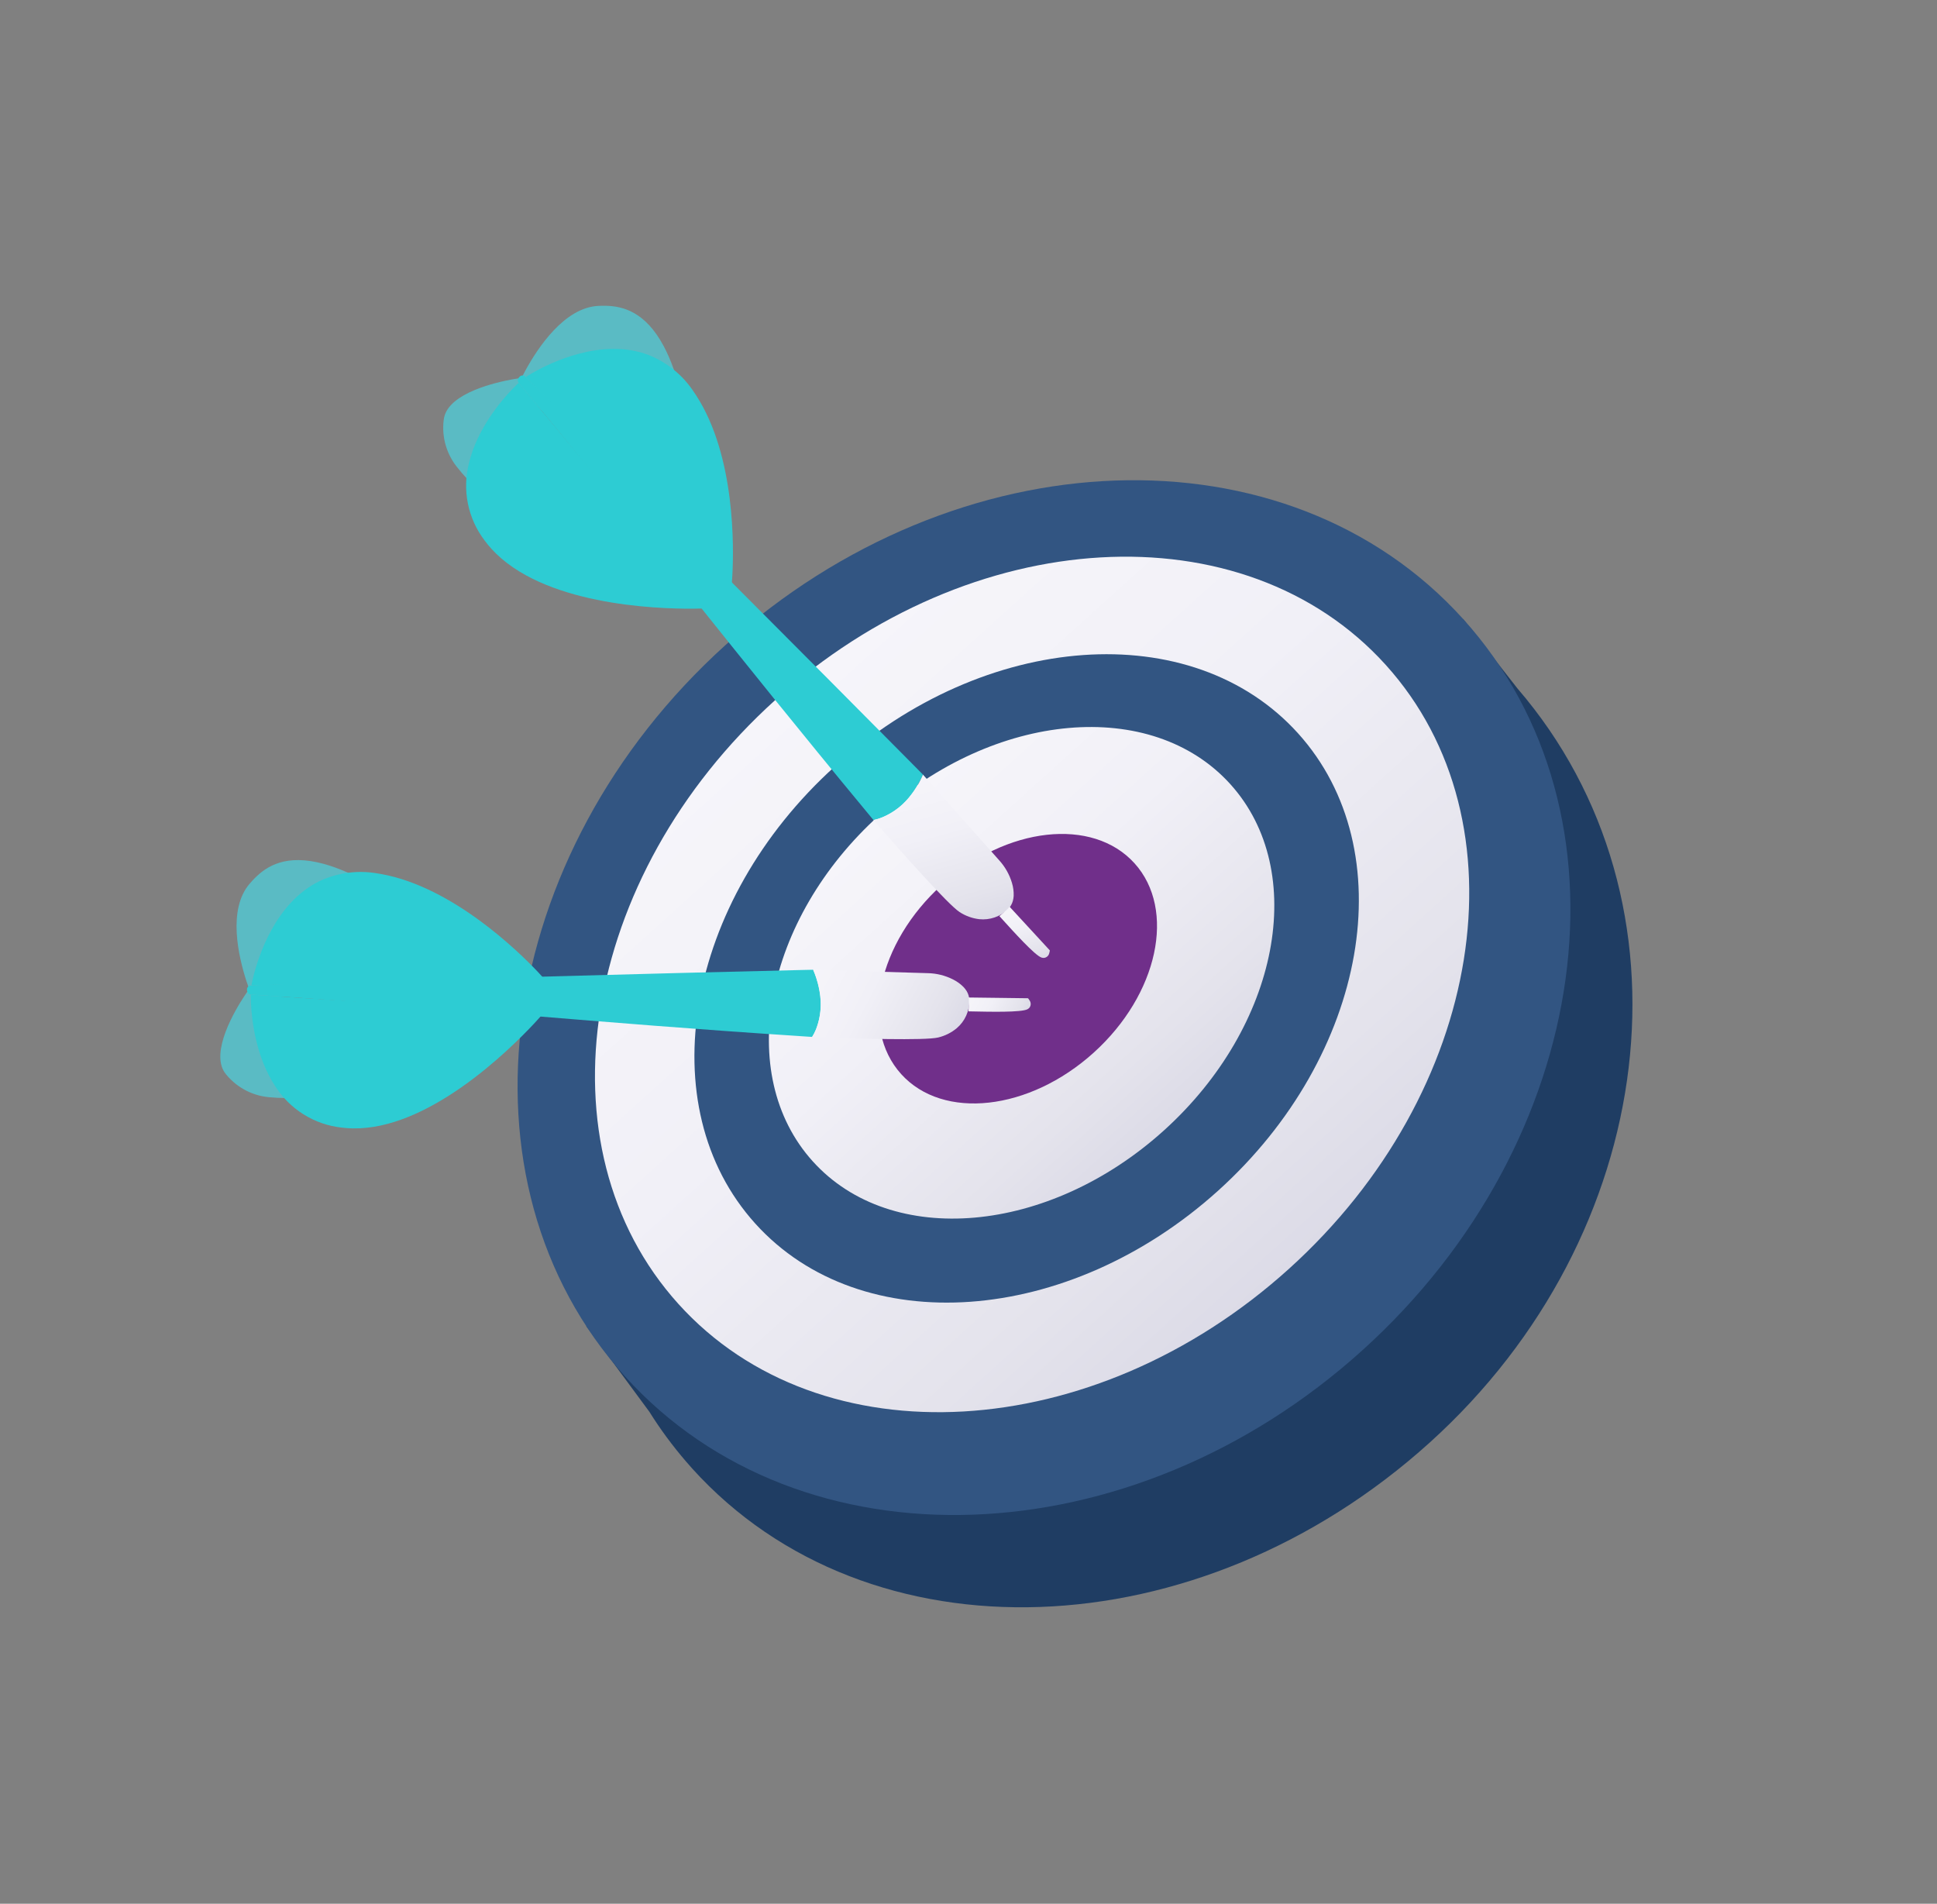 <svg width="173" height="170" viewBox="0 0 173 170" fill="none" xmlns="http://www.w3.org/2000/svg">
<rect x="0" y="0" width="173" height="170" fill="#808080" stroke="none"/>
<path d="M135.516 61.462L130.676 55.276C130.676 55.276 130.365 55.638 129.871 56.207C113.797 44.398 89.342 49.106 70.817 65.836C54.775 80.324 48.758 101.171 54.203 117.911L52.357 118.419L57.998 126.071C58.972 127.628 60.064 129.108 61.264 130.499L61.279 130.52L61.281 130.519C61.459 130.726 61.637 130.932 61.821 131.135C77.528 148.527 107.021 147.489 127.696 128.816C148.203 110.296 151.955 80.541 135.516 61.462Z" fill="#1F3D63"/>
<path d="M121.682 120.576C142.358 101.903 146.385 72.668 130.679 55.276C114.972 37.884 85.478 38.923 64.803 57.595C44.128 76.267 40.1 105.503 55.807 122.895C71.514 140.286 101.007 139.248 121.682 120.576Z" fill="#325582"/>
<path d="M115.118 113.307C132.565 97.551 136.439 73.406 123.77 59.379C111.102 45.352 86.689 46.754 69.242 62.511C51.796 78.268 47.922 102.412 60.59 116.439C73.258 130.466 97.671 129.064 115.118 113.307Z" fill="url(#paint0_linear_3908_4115)"/>
<path d="M108.804 106.318C122.19 94.229 125.381 75.946 115.93 65.482C106.48 55.018 87.968 56.335 74.581 68.425C61.195 80.514 58.005 98.797 67.455 109.261C76.905 119.725 95.418 118.407 108.804 106.318Z" fill="#325582"/>
<path d="M103.955 100.946C114.254 91.645 116.911 77.803 109.89 70.029C102.869 62.255 88.829 63.493 78.53 72.794C68.231 82.095 65.574 95.937 72.595 103.711C79.616 111.485 93.657 110.247 103.955 100.946Z" fill="url(#paint1_linear_3908_4115)"/>
<path d="M97.68 94.002C103.435 88.804 105.069 81.233 101.329 77.092C97.589 72.951 89.891 73.807 84.136 79.005C78.38 84.202 76.747 91.773 80.487 95.915C84.227 100.056 91.925 99.2 97.68 94.002Z" fill="#702F8A"/>
<path d="M21.807 88.972C21.976 88.715 22.085 88.564 22.085 88.564L23.083 88.939L36.512 93.984L38.416 94.7C37.844 94.924 37.293 95.133 36.758 95.331C30.456 97.659 26.678 98.231 24.281 97.996C23.5 97.961 22.736 97.763 22.037 97.415C21.338 97.067 20.72 96.577 20.221 95.976C20.168 95.916 20.119 95.852 20.074 95.786C18.779 93.914 20.999 90.202 21.807 88.972Z" fill="#5ABBC4"/>
<path d="M22.018 87.638C22.306 88.52 22.552 89.087 22.552 89.087L23.266 89.065L42.529 88.475L45.181 88.394L43.437 86.852L40.363 84.131C35.21 79.847 31.544 77.856 28.891 77.137C25.55 76.231 23.815 77.342 22.739 78.432C22.582 78.591 22.438 78.751 22.306 78.903C20.311 81.2 21.296 85.42 22.018 87.638Z" fill="#5ABBC4"/>
<path d="M71.651 86.618C64.059 86.778 22.843 87.873 22.344 88.011C22.289 88.022 22.236 88.046 22.192 88.081C22.147 88.116 22.111 88.161 22.088 88.213C22.081 88.229 22.075 88.246 22.071 88.263C22.065 88.284 22.062 88.305 22.06 88.326C22.053 88.403 22.063 88.481 22.087 88.555C22.09 88.565 22.093 88.574 22.097 88.584C22.119 88.647 22.16 88.703 22.213 88.744C22.267 88.785 22.331 88.809 22.399 88.814C41.553 90.067 52.406 91.279 71.561 92.532L72.535 92.596C72.594 92.5 72.648 92.403 72.699 92.306C72.777 92.158 72.847 92.007 72.909 91.852C73.305 90.793 73.404 89.646 73.195 88.535C73.151 88.273 73.097 88.028 73.04 87.807C72.993 87.623 72.943 87.455 72.895 87.307C72.819 87.065 72.728 86.828 72.624 86.597C72.624 86.597 72.281 86.604 71.651 86.618Z" fill="#2DCCD3"/>
<path d="M22.602 87.317C23.036 85.52 24.557 80.609 28.556 78.674C30.187 77.914 32.014 77.681 33.784 78.008C33.882 78.024 33.98 78.038 34.079 78.056C40.461 79.224 46.323 84.975 48.041 86.792C48.369 87.14 48.547 87.344 48.547 87.344L44.628 87.441L24.501 87.939L22.458 87.99C22.458 87.99 22.501 87.738 22.602 87.317Z" fill="#2DCCD3"/>
<path d="M73.705 92.641C72.984 92.615 72.534 92.595 72.534 92.595C72.658 92.404 72.764 92.2 72.85 91.989C73.204 91.13 73.354 90.202 73.291 89.276C73.265 88.853 73.202 88.433 73.103 88.022C73.052 87.808 72.989 87.588 72.915 87.362C72.897 87.307 72.878 87.253 72.859 87.198C72.79 87.002 72.712 86.801 72.623 86.596L73.779 86.631L82.871 86.902C83.645 86.918 84.406 87.106 85.099 87.453L85.145 87.477C85.483 87.647 85.791 87.872 86.057 88.141C86.164 88.253 86.258 88.376 86.338 88.507C86.49 88.759 86.572 89.046 86.576 89.339C86.582 89.807 86.486 90.271 86.293 90.698C86.1 91.125 85.816 91.504 85.46 91.808C84.976 92.213 84.405 92.5 83.792 92.646C82.632 92.933 76.347 92.738 73.705 92.641Z" fill="url(#paint2_linear_3908_4115)"/>
<path d="M86.724 89.078C89.457 89.104 89.083 89.115 91.816 89.142C91.868 89.203 91.915 89.269 91.954 89.339C92.023 89.434 92.058 89.55 92.056 89.667C92.053 89.785 92.011 89.898 91.938 89.99C91.892 90.04 91.84 90.082 91.781 90.116C91.251 90.426 88.267 90.346 86.807 90.318C86.607 90.315 86.492 90.312 86.492 90.312C86.492 90.312 86.499 90.228 86.508 90.104C86.531 89.834 86.539 89.564 86.533 89.293C86.532 89.219 86.522 89.146 86.502 89.075L86.724 89.078Z" fill="url(#paint3_linear_3908_4115)"/>
<path d="M47.736 91.367C48.225 90.843 48.496 90.523 48.496 90.523L46.774 90.411L23.452 88.885L22.398 88.816C22.398 88.816 22.391 89.096 22.413 89.569C22.48 91.028 22.831 94.332 24.568 96.977C25.217 98.006 26.09 98.874 27.122 99.518C28.154 100.162 29.318 100.564 30.527 100.694C30.848 100.734 31.171 100.757 31.495 100.763C38.241 100.901 45.429 93.84 47.736 91.367Z" fill="#2DCCD3"/>
<path d="M45.806 33.868C46.109 33.814 46.294 33.789 46.294 33.789L46.707 34.773L52.263 47.998L53.051 49.874C52.495 49.612 51.964 49.355 51.453 49.102C45.433 46.121 42.422 43.767 40.946 41.864C40.436 41.272 40.056 40.581 39.828 39.834C39.601 39.087 39.532 38.3 39.626 37.525C39.634 37.445 39.646 37.366 39.663 37.288C40.136 35.061 44.358 34.126 45.806 33.868Z" fill="#5ABBC4"/>
<path d="M46.914 33.105C46.47 33.92 46.228 34.488 46.228 34.488L46.734 34.992L60.393 48.588L62.273 50.46L62.196 48.133L62.062 44.03C61.637 37.342 60.566 33.311 59.267 30.889C57.631 27.837 55.632 27.339 54.1 27.306C53.876 27.301 53.662 27.306 53.46 27.315C50.421 27.443 48.03 31.057 46.914 33.105Z" fill="#5ABBC4"/>
<path d="M81.747 68.477C76.417 63.069 47.313 33.863 46.871 33.595C46.825 33.562 46.771 33.541 46.715 33.533C46.658 33.524 46.601 33.529 46.547 33.548C46.531 33.554 46.515 33.561 46.499 33.57C46.481 33.58 46.463 33.592 46.446 33.605C46.386 33.653 46.335 33.714 46.298 33.782C46.293 33.791 46.289 33.8 46.284 33.809C46.253 33.869 46.241 33.937 46.248 34.004C46.255 34.071 46.281 34.134 46.324 34.187C58.568 48.97 65.142 57.69 77.386 72.473L78.009 73.225C78.119 73.202 78.227 73.175 78.333 73.145C78.493 73.1 78.651 73.047 78.806 72.986C79.848 72.547 80.75 71.831 81.414 70.916C81.575 70.704 81.716 70.497 81.837 70.303C81.938 70.142 82.026 69.991 82.1 69.854C82.224 69.633 82.334 69.404 82.431 69.17C82.431 69.17 82.19 68.926 81.747 68.477Z" fill="#2DCCD3"/>
<path d="M47.552 33.307C49.156 32.388 53.77 30.121 57.923 31.699C59.596 32.362 61.02 33.53 61.997 35.041C62.054 35.123 62.11 35.204 62.165 35.289C65.7 40.729 65.546 48.94 65.405 51.436C65.378 51.914 65.351 52.183 65.351 52.183L62.589 49.402L48.404 35.115L46.964 33.664C46.964 33.664 47.176 33.523 47.552 33.307Z" fill="#2DCCD3"/>
<path d="M78.781 74.11C78.305 73.567 78.009 73.227 78.009 73.227C78.234 73.186 78.454 73.123 78.668 73.04C79.534 72.708 80.312 72.18 80.941 71.498C81.231 71.188 81.493 70.854 81.725 70.499C81.845 70.315 81.962 70.119 82.075 69.909C82.102 69.859 82.129 69.808 82.156 69.757C82.251 69.572 82.343 69.377 82.431 69.171L83.2 70.035L89.247 76.83C89.767 77.404 90.153 78.086 90.377 78.828L90.391 78.878C90.499 79.241 90.548 79.619 90.535 79.998C90.527 80.151 90.502 80.304 90.461 80.453C90.383 80.736 90.231 80.993 90.02 81.197C89.684 81.523 89.281 81.771 88.838 81.924C88.396 82.077 87.925 82.131 87.459 82.082C86.833 82.008 86.232 81.79 85.704 81.445C84.699 80.799 80.525 76.097 78.781 74.11Z" fill="url(#paint4_linear_3908_4115)"/>
<path d="M90.312 81.124C92.17 83.128 91.906 82.865 93.763 84.869C93.755 84.949 93.739 85.028 93.714 85.105C93.692 85.22 93.633 85.326 93.546 85.404C93.459 85.483 93.348 85.531 93.23 85.54C93.163 85.541 93.096 85.532 93.032 85.513C92.442 85.341 90.451 83.117 89.468 82.036C89.333 81.888 89.256 81.803 89.256 81.803C89.256 81.803 89.323 81.751 89.419 81.672C89.63 81.504 89.832 81.323 90.025 81.133C90.078 81.082 90.124 81.024 90.162 80.961L90.312 81.124Z" fill="url(#paint5_linear_3908_4115)"/>
<path d="M61.873 54.355C62.589 54.35 63.007 54.328 63.007 54.328L61.907 52.999L46.998 34.999L46.325 34.186C46.325 34.186 46.116 34.373 45.787 34.714C44.773 35.766 42.613 38.289 41.882 41.369C41.581 42.547 41.549 43.778 41.79 44.97C42.031 46.162 42.538 47.284 43.274 48.253C43.465 48.514 43.67 48.764 43.888 49.003C48.421 54.002 58.49 54.377 61.873 54.355Z" fill="#2DCCD3"/>
<defs>
<linearGradient id="paint0_linear_3908_4115" x1="69.242" y1="62.511" x2="115.118" y2="113.308" gradientUnits="userSpaceOnUse">
<stop stop-color="#F6F5FA"/>
<stop offset="0.386" stop-color="#F1F0F7"/>
<stop offset="0.827" stop-color="#E4E3EC"/>
<stop offset="1" stop-color="#DCDBE7"/>
</linearGradient>
<linearGradient id="paint1_linear_3908_4115" x1="78.53" y1="72.794" x2="103.956" y2="100.947" gradientUnits="userSpaceOnUse">
<stop stop-color="#F6F5FA"/>
<stop offset="0.386" stop-color="#F1F0F7"/>
<stop offset="0.827" stop-color="#E4E3EC"/>
<stop offset="1" stop-color="#DCDBE7"/>
</linearGradient>
<linearGradient id="paint2_linear_3908_4115" x1="72.556" y1="86.724" x2="84.952" y2="93.256" gradientUnits="userSpaceOnUse">
<stop stop-color="#F6F5FA"/>
<stop offset="0.386" stop-color="#F1F0F7"/>
<stop offset="0.827" stop-color="#E4E3EC"/>
<stop offset="1" stop-color="#DCDBE7"/>
</linearGradient>
<linearGradient id="paint3_linear_3908_4115" x1="86.756" y1="88.555" x2="91.522" y2="90.885" gradientUnits="userSpaceOnUse">
<stop stop-color="#F6F5FA"/>
<stop offset="0.386" stop-color="#F1F0F7"/>
<stop offset="0.827" stop-color="#E4E3EC"/>
<stop offset="1" stop-color="#DCDBE7"/>
</linearGradient>
<linearGradient id="paint4_linear_3908_4115" x1="82.291" y1="69.21" x2="86.057" y2="82.707" gradientUnits="userSpaceOnUse">
<stop stop-color="#F6F5FA"/>
<stop offset="0.386" stop-color="#F1F0F7"/>
<stop offset="0.827" stop-color="#E4E3EC"/>
<stop offset="1" stop-color="#DCDBE7"/>
</linearGradient>
<linearGradient id="paint5_linear_3908_4115" x1="90.715" y1="80.788" x2="92.294" y2="85.853" gradientUnits="userSpaceOnUse">
<stop stop-color="#F6F5FA"/>
<stop offset="0.386" stop-color="#F1F0F7"/>
<stop offset="0.827" stop-color="#E4E3EC"/>
<stop offset="1" stop-color="#DCDBE7"/>
</linearGradient>
</defs>
</svg>
